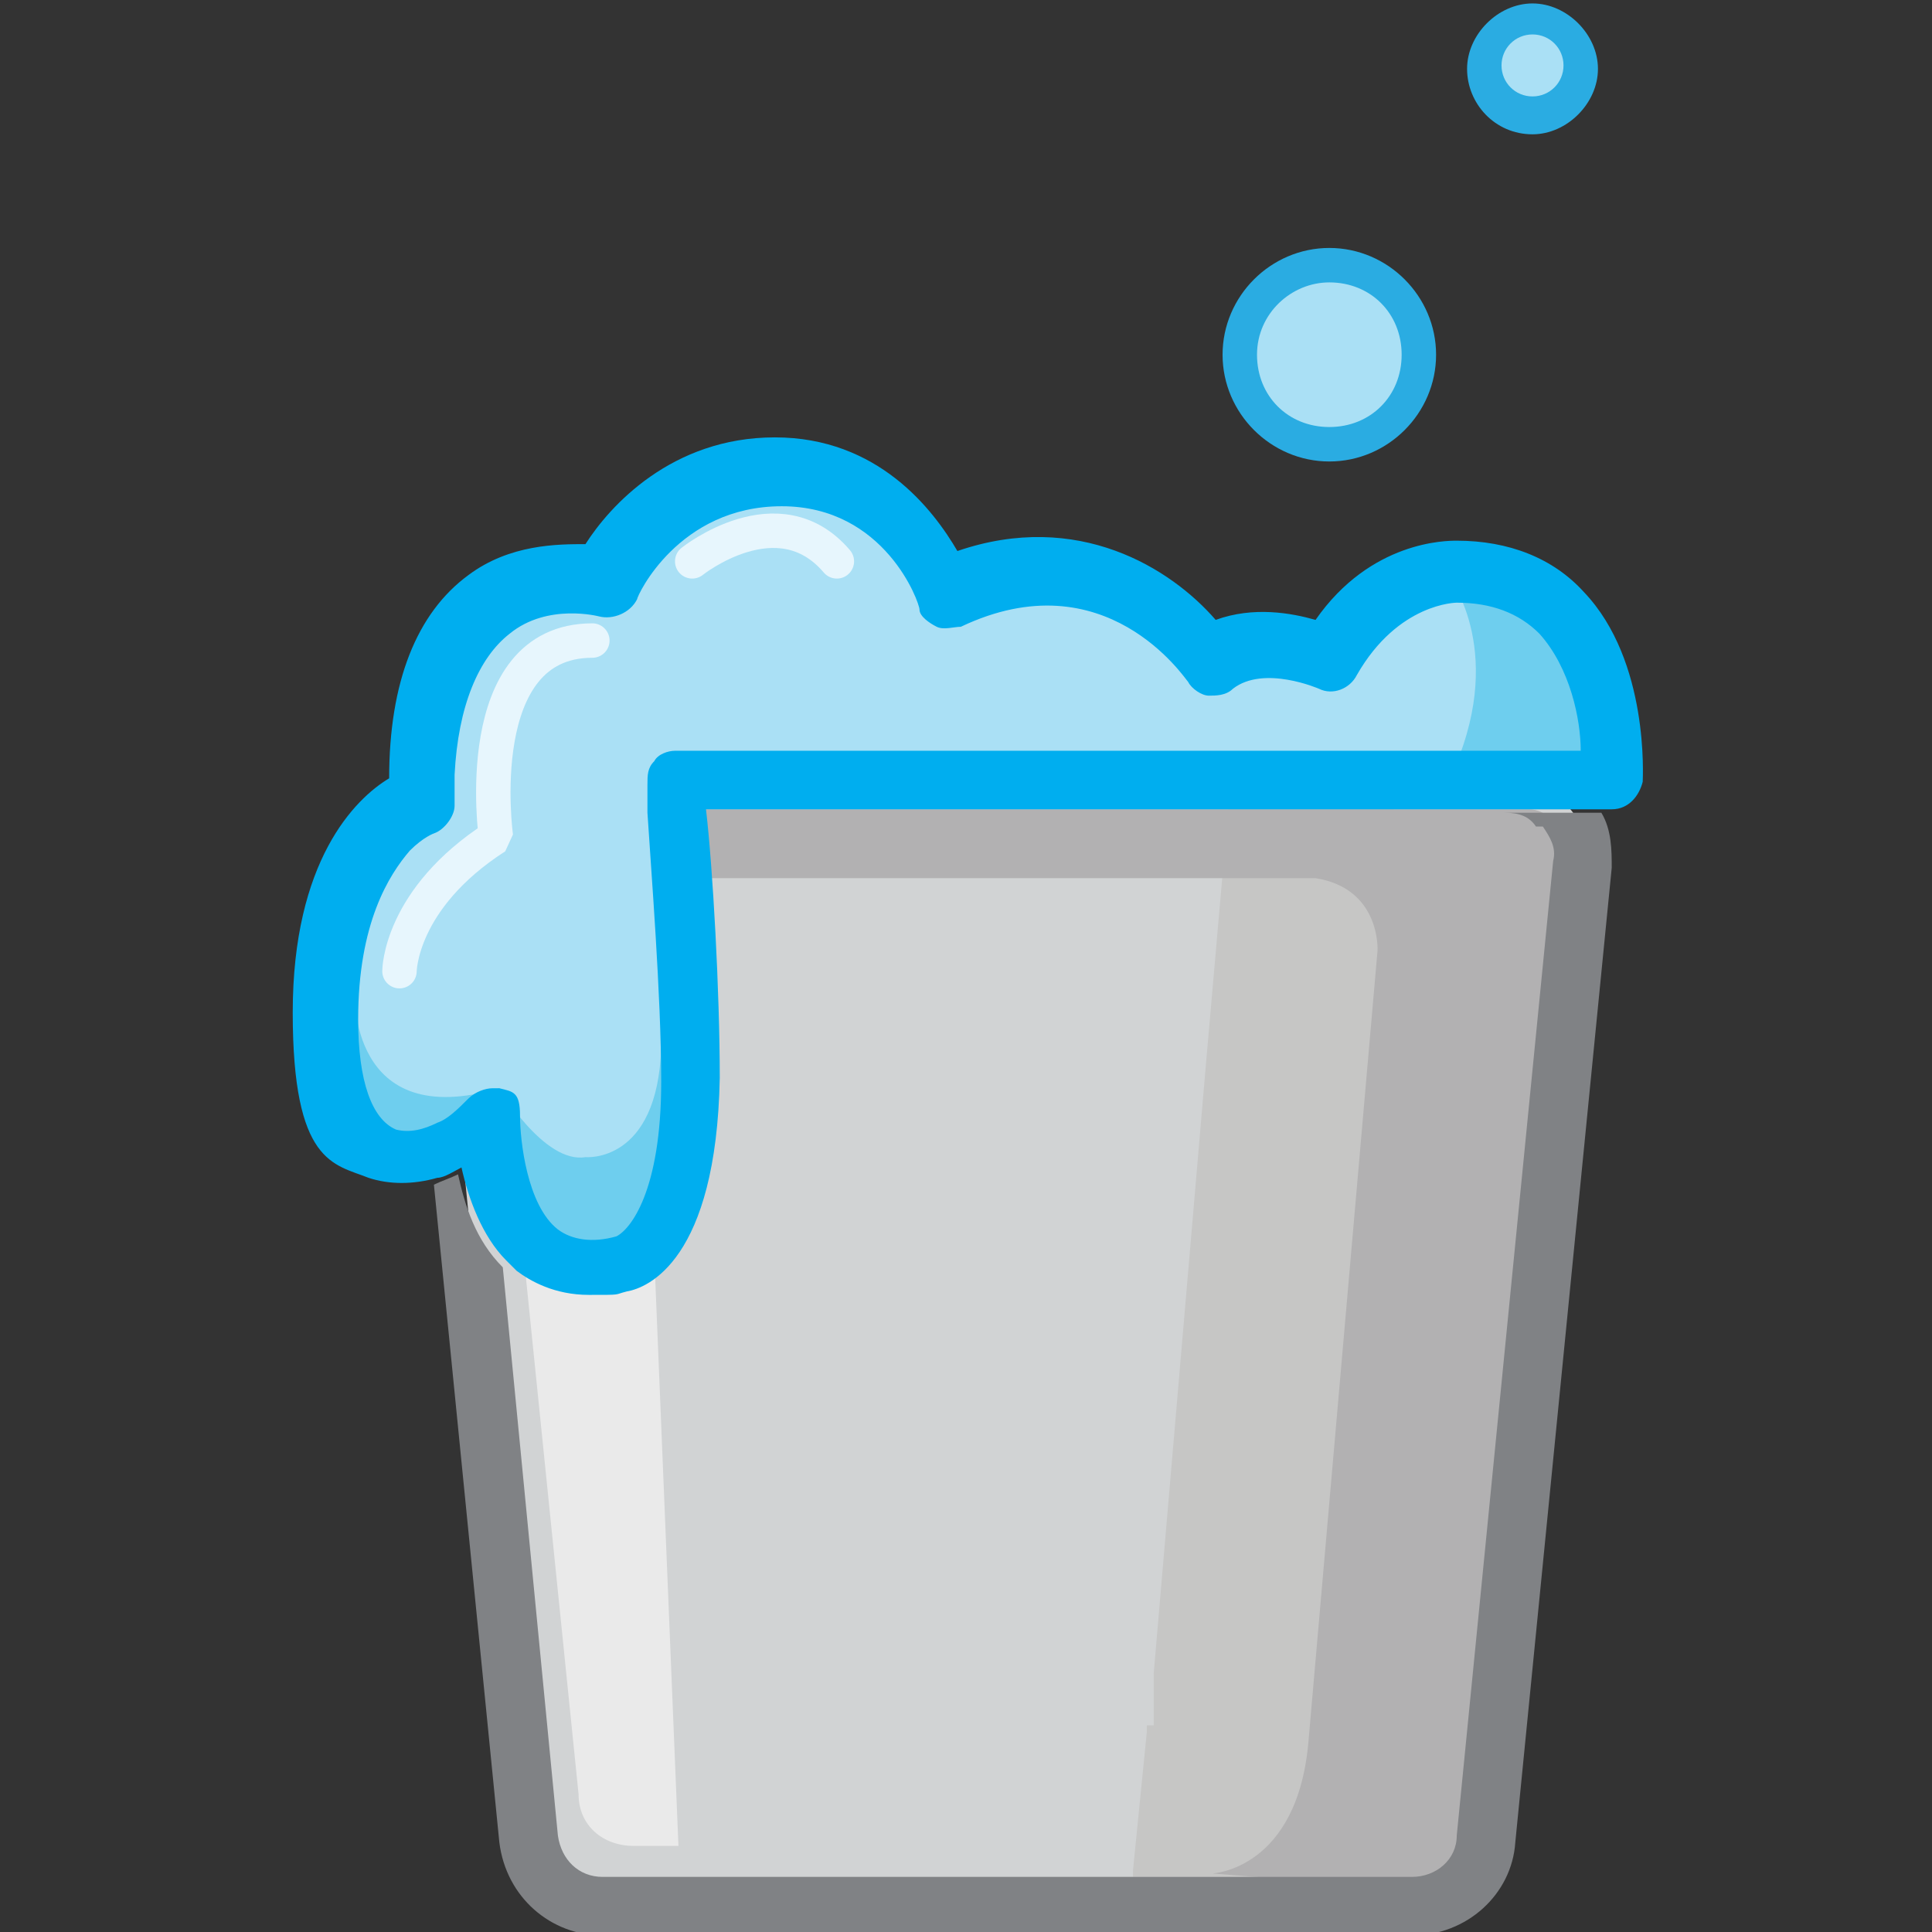 <?xml version="1.0" encoding="UTF-8"?>
<svg id="Layer_2" xmlns="http://www.w3.org/2000/svg" version="1.1" viewBox="0 0 56.1 56.1">
  <rect x="0" y="0" width="56.1" height="56.1" fill="#333333" stroke="none"/>
  <!-- Generator: Adobe Illustrator 29.5.1, SVG Export Plug-In . SVG Version: 2.1.0 Build 141)  -->
  <defs>
    <style>
      .st0 {
        fill: #00aeef;
      }

      .st1 {
        fill: #b2b1b2;
      }

      .st2, .st3 {
        fill: none;
      }

      .st4 {
        fill: #2aace2;
      }

      .st5 {
        fill: #808285;
      }

      .st6 {
        fill: #6eceee;
      }

      .st7 {
        fill: #aae0f5;
      }

      .st3 {
        stroke: #e7f6fd;
        stroke-linecap: round;
        stroke-linejoin: bevel;
      }

      .st8 {
        fill: #eaeaea;
      }

      .st9 {
        fill: #c6c6c5;
      }

      .st10 {
        fill: #d1d3d4;
      }
    </style>
  </defs>
  <g id="Layer_2-2">
    <g>
      <path class="st10" d="M43.9,22.7H14.8c-1.3,0-2.3,1.1-2.2,2.4l2.8,28.3c.1,1.1,1,1.9,2.2,1.9h23.5c1.1,0,2-.8,2.2-1.9l2.8-28.3c.1-1.3-.9-2.4-2.2-2.4Z"/>
      <path class="st7" d="M12.2,23.2s-2.8,1.1-2.8,6.2,3.1,4.7,4.7,2.9c0,0,0,5.3,3.9,4.3,0,0,1.9-.3,2-5.3,0-3.3-.5-8.7-.5-8.7h27.3s.4-6.1-4.5-6.1c0,0-2.2-.1-3.8,2.5,0,0-2.1-1-3.5,0,0,0-2.8-4.3-7.7-2,0,0-1.2-3.6-4.9-3.6s-5,3.2-5,3.2c0,0-5.3-1.5-5.3,6.4h0Z"/>
      <path class="st3" d="M11.6,28.2s0-2.1,2.8-3.9c0,0-.8-5.7,2.8-5.7"/>
      <path class="st8" d="M15.2,36.5h3.8l.7,17.1h-1.3c-.9,0-1.6-.6-1.6-1.5l-1.6-15.7h0Z"/>
      <path class="st9" d="M41.3,24.1h-.6s0,0,0,0c0-.5-.5-1-1-1h-4l-.7,8-1.5,17.5v1.5c-.1,0-.2,0-.2,0,0,0,0,.1,0,.2l-.4,4h0v.2s1.8,0,1.8,0h.6c0,0,0,0,0,0h2.9c0,0,2.9-30.2,2.9-30.2Z"/>
      <path class="st6" d="M42.1,16.8s1.7,2.2,0,5.8h4.6c0,0,.5-6.2-4.7-5.8h0Z"/>
      <path class="st1" d="M46,24.5h-.6s0,0,0,0c0-.5-.5-1-1-1h-23.9c-.6,0-1,.5-1,1s.4,1,1,1h17.7c1.9.3,1.8,2.1,1.8,2.1h0l-2,22.9h0c-.3,3.8-2.8,3.9-2.8,3.9l2.5.2v.2s1.8,0,1.8,0h.6c0,0,0,0,0,0h2.9c0,0,2.9-30.2,2.9-30.2h0Z"/>
      <path class="st6" d="M10.3,28.8s-.2,4.1,4.2,2.8c0,0,1.3,2.2,2.5,2,0,0,2.1.2,2.2-3.2l.5,4.1-1.4,2.5-3.3-1-.8-3.1-2.5.7-2.1-1.2.7-3.7h0Z"/>
      <g>
        <path class="st2" d="M20.9,31.3c0,5.3-2.1,6.1-2.7,6.2-.4,0-.8.1-1.1.1-.9,0-1.6-.3-2.1-.7-.1,0-.2-.2-.3-.3l1.6,16.5c0,.7.6,1.2,1.3,1.2h23.5c.7,0,1.2-.5,1.3-1.2l2.8-28.3c0-.4,0-.7-.3-1-.2-.3-.6-.4-.9-.4h-23.4c.1,1.7.4,5.3.4,7.8h0Z"/>
        <path class="st5" d="M44.8,24c.2.3.4.6.3,1l-2.8,28.3c0,.7-.6,1.2-1.3,1.2h-23.5c-.7,0-1.2-.5-1.3-1.2l-1.6-16.5c-.8-.8-1.1-1.8-1.3-2.7-.2.1-.5.2-.7.3l1.9,19.1c.2,1.6,1.5,2.7,3,2.7h23.5c1.6,0,2.9-1.2,3-2.7l2.8-28.3c0-.5,0-1.1-.3-1.6h-2.8c.4,0,.7.1.9.4h0Z"/>
        <path class="st0" d="M46,17.2c-.9-1-2.2-1.5-3.7-1.5-.3,0-2.5,0-4.1,2.3-.7-.2-1.8-.4-2.9,0-1.3-1.5-4-3.2-7.5-2-.7-1.2-2.3-3.3-5.3-3.3s-4.8,2-5.5,3.1c-.8,0-2.2,0-3.4.9-1.5,1.1-2.3,3.1-2.3,5.9-1,.6-2.8,2.4-2.8,6.8s1.2,4.4,2.2,4.8c.6.2,1.3.2,2,0,.2,0,.5-.2.7-.3.2.9.6,2,1.3,2.7,0,0,.2.2.3.3.4.3,1.1.7,2.1.7s.7,0,1.1-.1c.6-.1,2.6-.9,2.7-6.2,0-2.5-.2-6.1-.4-7.8h26.3c.5,0,.8-.4.9-.8,0-.1.2-3.5-1.7-5.5h0ZM43.9,21.8h-24.3c-.2,0-.5.1-.6.3-.2.2-.2.4-.2.7,0,0,0,.3,0,.8.1,1.6.4,5.3.4,7.8,0,3.2-.9,4.3-1.3,4.5,0,0,0,0,0,0-.7.2-1.3.1-1.7-.2-.9-.7-1.1-2.6-1.1-3.3s-.2-.7-.6-.8c0,0-.2,0-.2,0h0c-.2,0-.5.1-.7.3-.3.3-.6.6-.9.7-.4.2-.8.3-1.2.2-.7-.3-1.1-1.4-1.1-3.2,0-2.8.9-4.2,1.5-4.9.4-.4.7-.5.7-.5.3-.1.6-.5.6-.8s0-.6,0-.9c.1-2,.7-3.4,1.6-4.1,1.1-.9,2.6-.5,2.6-.5.4.1.9-.1,1.1-.5,0-.1,1.2-2.7,4.2-2.7s4,2.8,4,3c0,.2.3.4.5.5.2.1.5,0,.7,0,4.2-2,6.5,1.5,6.6,1.6.1.2.4.4.6.4.2,0,.5,0,.7-.2.9-.7,2.5,0,2.5,0,.4.2.9,0,1.1-.4,1.2-2.1,2.9-2.1,2.9-2.1h0c1,0,1.8.3,2.4.9.9,1,1.2,2.5,1.2,3.4h-2Z"/>
      </g>
      <path class="st3" d="M20.1,16.3s2.5-2,4.2,0"/>
      <g>
        <circle class="st7" cx="38.6" cy="10.3" r="2.6"/>
        <path class="st4" d="M38.6,13.4c-1.7,0-3.1-1.4-3.1-3.1s1.4-3.1,3.1-3.1,3.1,1.4,3.1,3.1-1.4,3.1-3.1,3.1ZM38.6,8.2c-1.1,0-2.1.9-2.1,2.1s.9,2.1,2.1,2.1,2.1-.9,2.1-2.1-.9-2.1-2.1-2.1Z"/>
      </g>
      <g>
        <circle class="st7" cx="44.5" cy="1.9" r="1.4"/>
        <path class="st4" d="M44.5,3.9c-1.1,0-1.9-.9-1.9-1.9s.9-1.9,1.9-1.9,1.9.9,1.9,1.9-.9,1.9-1.9,1.9ZM44.5,1c-.5,0-.9.4-.9.9s.4.9.9.9.9-.4.9-.9-.4-.9-.9-.9Z"/>
      </g>
    </g>
  </g>
</svg>